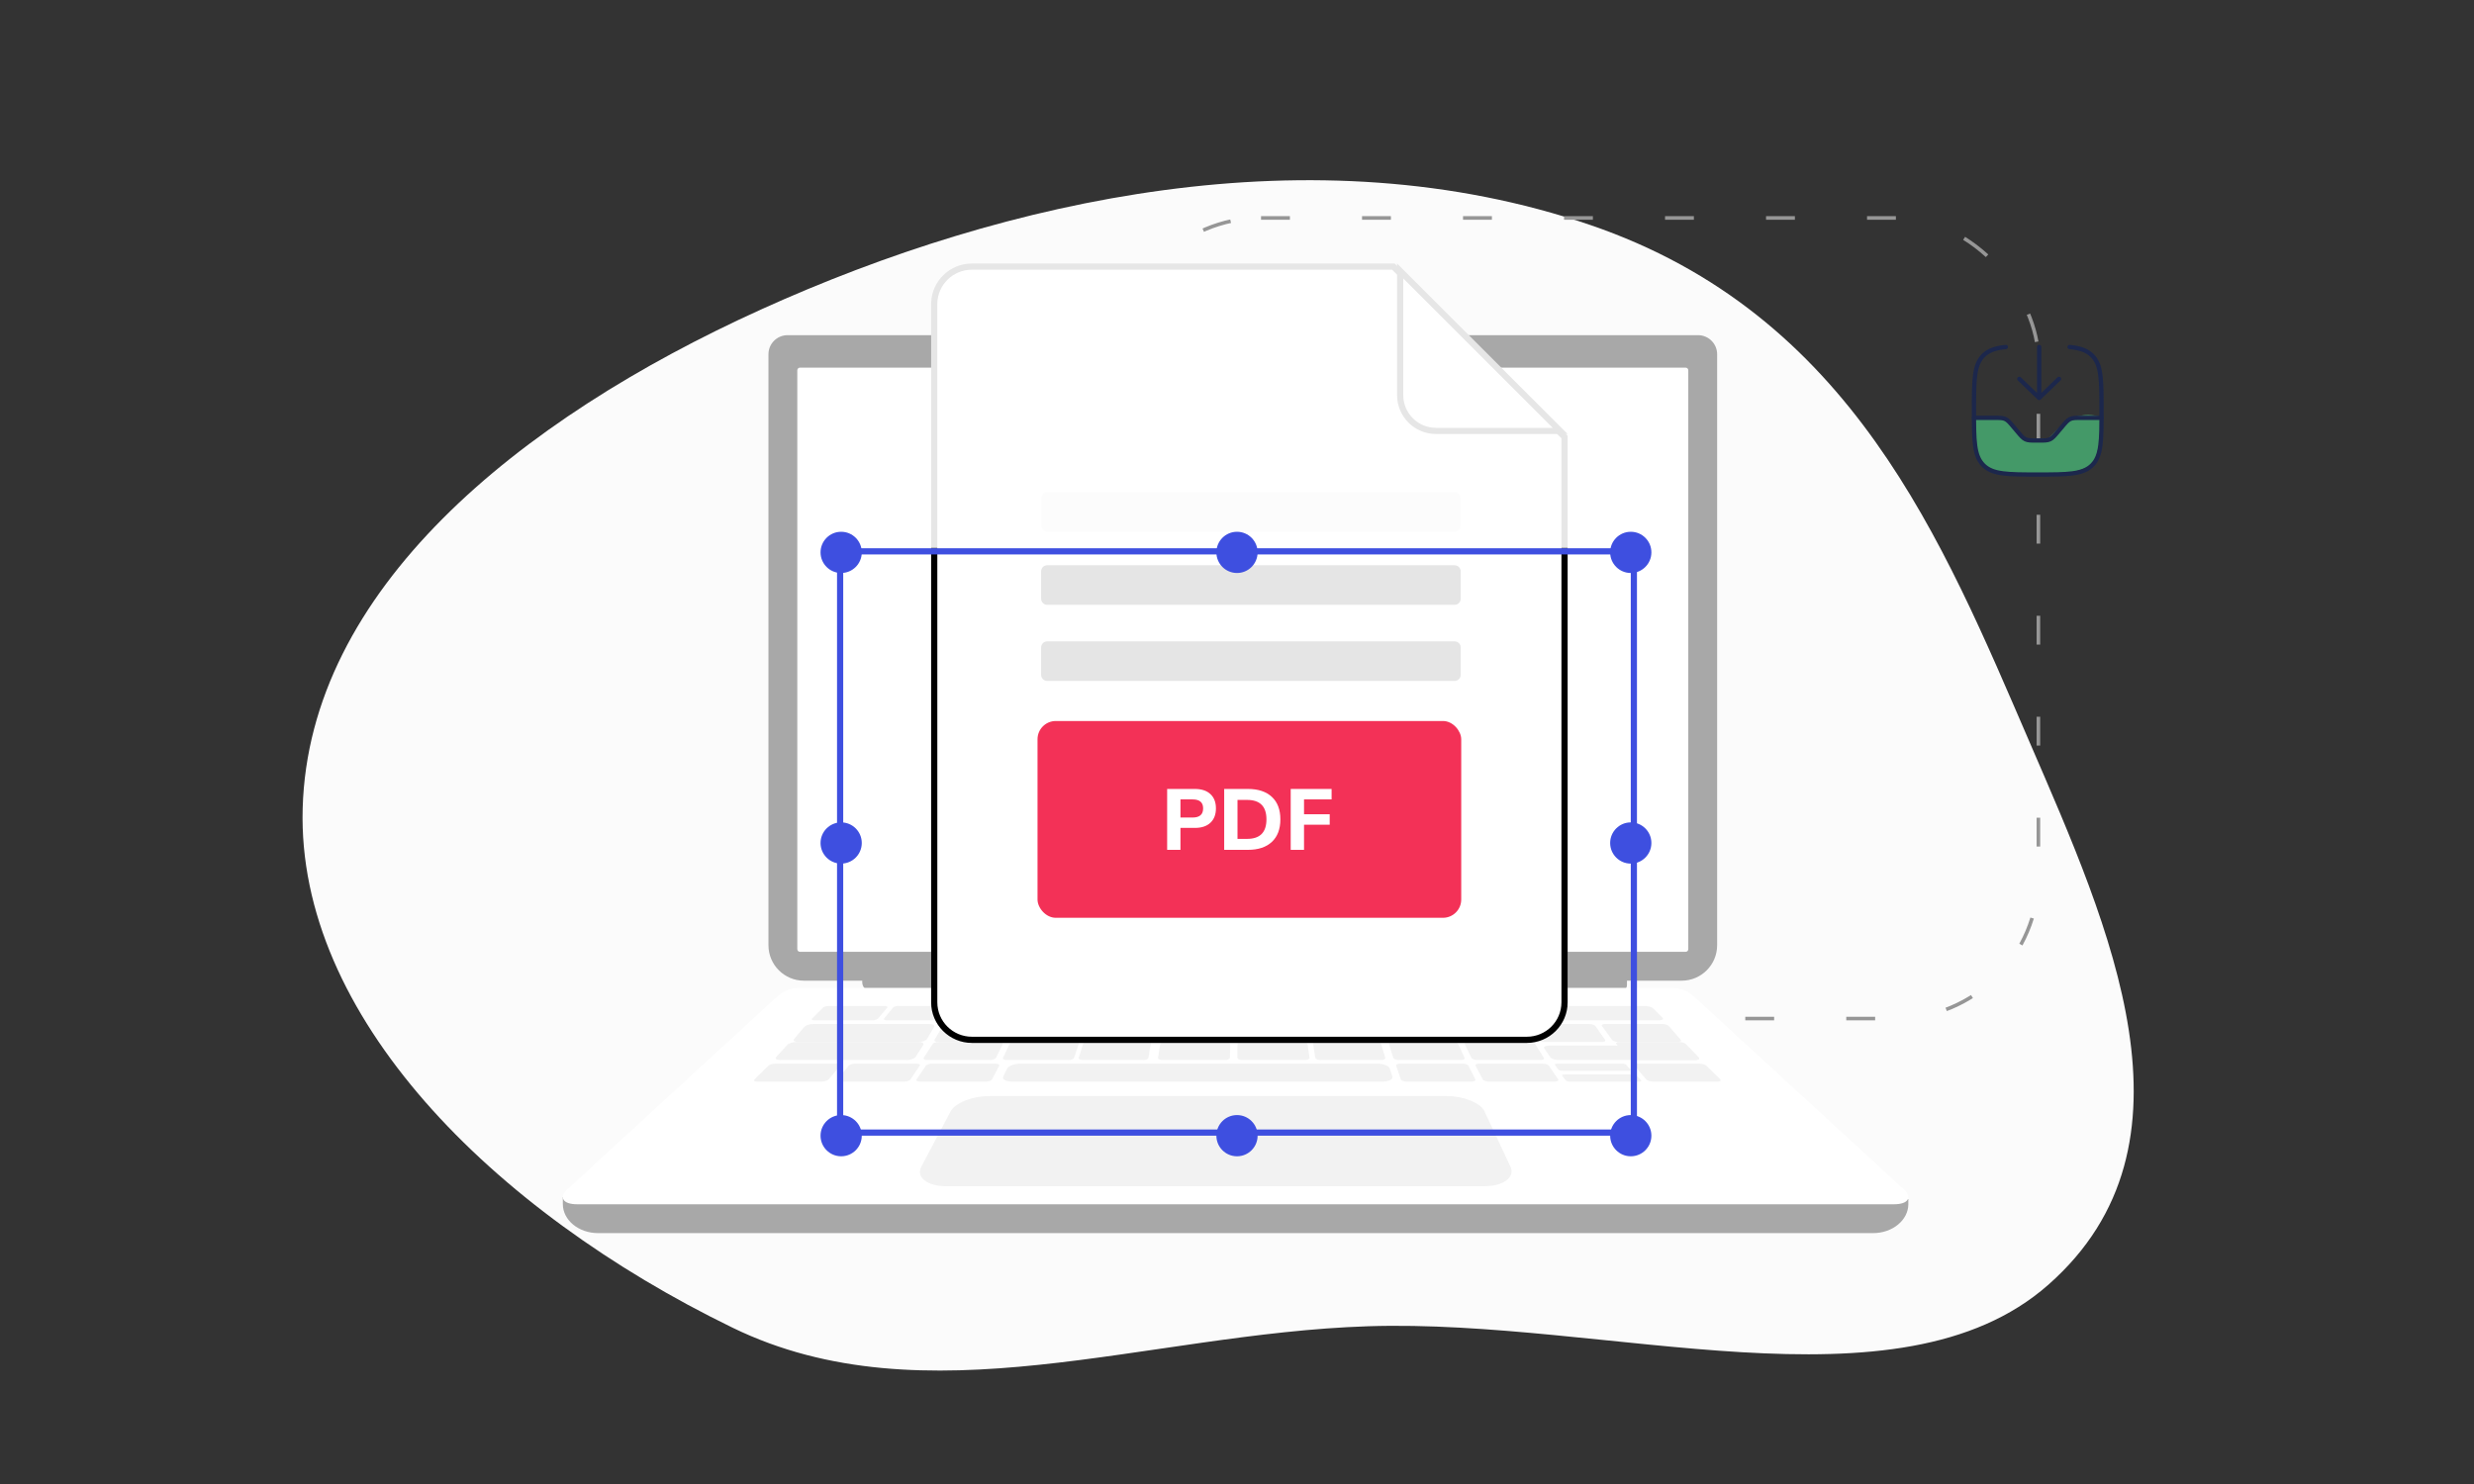 <svg width="1200" height="720" viewBox="0 0 1200 720" fill="none" xmlns="http://www.w3.org/2000/svg">
<rect x="0" y="0" width="1200" height="720" fill="#333333" stroke="none"/>
<g clip-path="url(#clip0_813_25849)">
<path fill-rule="evenodd" clip-rule="evenodd" d="M146.807 392.183C149.765 286.416 250.902 203.74 369.18 150.135C488.263 96.166 637.353 63.365 771.317 109.151C898.119 152.489 942.232 262.399 984.614 360.476C1023.26 449.909 1070.87 555.18 993.515 623.345C920.647 687.553 779.774 639.672 663.45 643.47C555.803 646.985 448.698 689.58 355.36 644.182C238.4 587.295 143.998 492.576 146.807 392.183Z" fill="#FBFBFB"/>
<rect x="542.545" y="105.746" width="446.166" height="388.427" rx="69.112" stroke="#969696" stroke-width="1.75" stroke-dasharray="14 34.99"/>
<path d="M971.541 202.165L957.689 202.166C956.027 222.925 963.923 228.817 970.156 228.817L985.393 230.22L1001.32 229.519C1004.32 229.285 1011.16 228.116 1014.48 225.311C1017.8 222.505 1019.1 210.114 1019.33 204.269L1018.64 202.167C1010.88 199.923 1004.09 202.866 1002.01 204.269L993.703 212.685C990.702 212.919 984.146 213.246 981.929 212.685C979.713 212.124 975.696 205.673 971.541 202.165Z" fill="#449968"/>
<path d="M989.083 168.357L989.083 193.102M989.083 193.102L998.706 183.823M989.083 193.102L979.46 183.823" stroke="#1C274C" stroke-width="2.082" stroke-linecap="round" stroke-linejoin="round"/>
<path d="M957.464 202.726H967.24C970.039 202.726 971.439 202.726 972.67 203.301C973.9 203.875 974.811 204.955 976.634 207.115L978.506 209.334C980.328 211.494 981.239 212.574 982.47 213.149C983.701 213.724 985.1 213.724 987.9 213.724H988.892C991.692 213.724 993.092 213.724 994.322 213.149C995.553 212.574 996.464 211.494 998.286 209.334L1000.16 207.115C1001.98 204.955 1002.89 203.875 1004.12 203.301C1005.35 202.726 1006.75 202.726 1009.55 202.726H1019.33" stroke="#1C274C" stroke-width="2.082" stroke-linecap="round"/>
<path d="M1003.86 168.357C1008.89 168.855 1012.27 169.979 1014.8 172.521C1019.33 177.08 1019.33 184.417 1019.33 199.091C1019.33 213.766 1019.33 221.103 1014.8 225.662C1010.27 230.221 1002.98 230.221 988.396 230.221C973.815 230.221 966.524 230.221 961.994 225.662C957.464 221.103 957.464 213.766 957.464 199.091C957.464 184.417 957.464 177.08 961.994 172.521C964.52 169.979 967.903 168.855 972.93 168.357" stroke="#1C274C" stroke-width="2.082" stroke-linecap="round"/>
<path d="M603.688 171.359C603.688 172.326 602.905 173.108 601.938 173.108C600.971 173.108 600.188 172.326 600.188 171.359C600.188 170.392 600.971 169.609 601.938 169.609C602.905 169.609 603.688 170.392 603.688 171.359Z" fill="#E2E2E2"/>
<path d="M418.223 470.552H789.153V477.907C789.153 479.643 787.696 481.051 785.907 481.051H422.866C420.304 481.051 418.223 479.035 418.223 476.553V470.552Z" fill="#A8A8A8"/>
<path d="M382.012 162.611H823.613C828.737 162.611 832.894 166.764 832.894 171.884V458.6C832.894 468.095 825.181 475.802 815.677 475.802H389.948C380.444 475.802 372.731 468.095 372.731 458.6V171.884C372.731 166.764 376.888 162.611 382.012 162.611Z" fill="#A8A8A8"/>
<path d="M818.897 460.506V179.656C818.897 178.939 818.317 178.358 817.6 178.358L388.025 178.358C387.309 178.358 386.728 178.939 386.728 179.656V460.506C386.728 461.223 387.309 461.804 388.025 461.804H817.6C818.317 461.804 818.897 461.223 818.897 460.506Z" fill="white"/>
<path d="M925.623 584.196V581.773L273 580.782V584.2C273 591.974 280.664 598.279 290.117 598.279H908.51C917.963 598.279 925.627 591.978 925.627 584.2L925.623 584.196Z" fill="#A8A8A8"/>
<path d="M918.617 584.281H280.007C272.985 584.281 270.919 580.95 275.282 576.941L377.179 483.296C379.976 480.723 383.623 479.301 387.406 479.301H811.221C815.004 479.301 818.651 480.727 821.448 483.296L923.345 576.941C927.708 580.95 925.642 584.281 918.621 584.281H918.617Z" fill="white"/>
<g opacity="0.3">
<path d="M422.991 495.048H395.196C394.003 495.048 393.416 494.656 393.893 494.176L399.164 488.871C399.615 488.42 400.925 488.049 402.081 488.049H428.953C430.108 488.049 430.74 488.42 430.359 488.871L425.896 494.176C425.494 494.656 424.187 495.048 422.991 495.048Z" fill="#D4D4D4"/>
<path d="M457.456 495.048H430.253C429.086 495.048 428.447 494.656 428.834 494.176L433.115 488.871C433.48 488.42 434.701 488.049 435.832 488.049H462.131C463.262 488.049 463.941 488.42 463.645 488.871L460.155 494.176C459.84 494.656 458.626 495.048 457.456 495.048Z" fill="#D4D4D4"/>
<path d="M493.356 495.048H465.396C464.196 495.048 463.472 494.656 463.788 494.176L467.29 488.871C467.587 488.42 468.783 488.049 469.941 488.049H496.973C498.135 488.049 498.896 488.42 498.666 488.871L495.981 494.176C495.74 494.656 494.559 495.048 493.356 495.048Z" fill="#D4D4D4"/>
<path d="M563.713 495.048H535.632C534.427 495.048 533.565 494.656 533.718 494.176L535.427 488.871C535.572 488.42 536.646 488.049 537.81 488.049H564.959C566.127 488.049 567.018 488.42 566.94 488.871L566.052 494.176C565.97 494.656 564.918 495.048 563.713 495.048Z" fill="#D4D4D4"/>
<path d="M527.769 495.048H500.463C499.291 495.048 498.519 494.656 498.747 494.176L501.286 488.871C501.504 488.42 502.606 488.049 503.741 488.049H530.141C531.277 488.049 532.082 488.42 531.933 488.871L530.189 494.176C530.033 494.656 528.941 495.048 527.769 495.048Z" fill="#D4D4D4"/>
<path d="M633.189 495.048H605.929C604.759 495.048 603.793 494.656 603.785 494.176L603.688 488.871C603.68 488.42 604.6 488.049 605.73 488.049H632.085C633.218 488.049 634.206 488.42 634.282 488.871L635.177 494.176C635.256 494.656 634.366 495.048 633.196 495.048H633.189Z" fill="#D4D4D4"/>
<path d="M670.016 495.048H642.038C640.838 495.048 639.779 494.656 639.69 494.176L638.686 488.871C638.601 488.42 639.482 488.049 640.645 488.049H667.694C668.857 488.049 669.931 488.42 670.087 488.871L671.904 494.176C672.068 494.656 671.22 495.048 670.02 495.048H670.016Z" fill="#D4D4D4"/>
<path d="M703.434 495.048H676.227C675.06 495.048 673.965 494.656 673.799 494.176L671.945 488.871C671.786 488.42 672.581 488.049 673.712 488.049H700.015C701.146 488.049 702.252 488.42 702.48 488.871L705.125 494.176C705.363 494.656 704.604 495.048 703.434 495.048Z" fill="#D4D4D4"/>
<path d="M740.249 495.048H712.39C711.195 495.048 710.007 494.656 709.755 494.176L706.962 488.871C706.725 488.42 707.476 488.049 708.63 488.049H735.564C736.722 488.049 737.918 488.42 738.225 488.871L741.832 494.176C742.158 494.656 741.448 495.048 740.249 495.048Z" fill="#D4D4D4"/>
<path d="M804.59 495.048H747.362C745.689 495.048 743.935 494.497 743.471 493.824L740.269 489.206C739.827 488.568 740.792 488.049 742.41 488.049H797.736C799.354 488.049 801.192 488.568 801.826 489.206L806.417 493.824C807.084 494.494 806.263 495.048 804.59 495.048Z" fill="#D4D4D4"/>
<path d="M598.056 495.048H570.707C569.534 495.048 568.629 494.656 568.698 494.176L569.479 488.871C569.544 488.42 570.529 488.049 571.666 488.049H598.107C599.244 488.049 600.174 488.42 600.174 488.871L600.188 494.176C600.188 494.656 599.229 495.048 598.056 495.048Z" fill="#D4D4D4"/>
<path d="M784.931 505.546H813.891C815.137 505.546 815.728 505.053 815.211 504.453L809.49 497.825C809.003 497.258 807.624 496.798 806.423 496.798H778.464C777.263 496.798 776.617 497.258 777.03 497.825L781.875 504.453C782.311 505.053 783.689 505.546 784.935 505.546H784.931Z" fill="#D4D4D4"/>
<path d="M748.644 505.546H777.075C778.298 505.546 778.947 505.053 778.527 504.453L773.861 497.825C773.462 497.258 772.174 496.798 770.995 496.798H743.547C742.368 496.798 741.667 497.258 741.99 497.825L745.792 504.453C746.137 505.053 747.418 505.546 748.64 505.546H748.644Z" fill="#D4D4D4"/>
<path d="M712.662 505.546H741.92C743.178 505.546 743.921 505.053 743.578 504.453L739.758 497.825C739.434 497.258 738.176 496.798 736.962 496.798H708.716C707.502 496.798 706.715 497.258 706.965 497.825L709.899 504.453C710.164 505.053 711.411 505.546 712.666 505.546H712.662Z" fill="#D4D4D4"/>
<path d="M638.462 505.546H666.509C667.715 505.546 668.567 505.053 668.406 504.453L666.624 497.825C666.47 497.258 665.396 496.798 664.233 496.798H637.155C635.992 496.798 635.105 497.258 635.187 497.825L636.121 504.453C636.207 505.053 637.259 505.546 638.465 505.546H638.462Z" fill="#D4D4D4"/>
<path d="M674.666 505.546H703.341C704.574 505.546 705.372 505.053 705.123 504.453L702.339 497.825C702.101 497.258 700.934 496.798 699.745 496.798H672.061C670.872 496.798 670.034 497.258 670.195 497.825L672.109 504.453C672.281 505.053 673.433 505.546 674.663 505.546H674.666Z" fill="#D4D4D4"/>
<path d="M565.541 505.546H594.327C595.565 505.546 596.582 505.053 596.59 504.453L596.689 497.825C596.696 497.258 595.727 496.798 594.533 496.798H566.742C565.548 496.798 564.505 497.258 564.421 497.825L563.451 504.453C563.363 505.053 564.303 505.546 565.541 505.546Z" fill="#D4D4D4"/>
<path d="M528.597 505.546H556.554C557.756 505.546 558.812 505.053 558.909 504.453L559.94 497.825C560.029 497.258 559.151 496.798 557.992 496.798H531.001C529.842 496.798 528.765 497.258 528.604 497.825L526.724 504.453C526.553 505.053 527.398 505.546 528.597 505.546Z" fill="#D4D4D4"/>
<path d="M491.763 505.546H520.352C521.581 505.546 522.734 505.053 522.916 504.453L524.93 497.825C525.101 497.258 524.27 496.798 523.088 496.798H495.487C494.302 496.798 493.131 497.258 492.886 497.825L490.008 504.453C489.749 505.053 490.537 505.546 491.767 505.546H491.763Z" fill="#D4D4D4"/>
<path d="M454.942 505.546H484.105C485.359 505.546 486.606 505.053 486.881 504.453L489.91 497.825C490.167 497.258 489.389 496.798 488.18 496.798H460.026C458.816 496.798 457.555 497.258 457.22 497.825L453.305 504.453C452.952 505.053 453.685 505.546 454.939 505.546H454.942Z" fill="#D4D4D4"/>
<path d="M387.063 505.546H445.684C447.399 505.546 449.208 504.853 449.701 504.017L453.099 498.241C453.566 497.446 452.595 496.798 450.938 496.798H394.344C392.687 496.798 390.786 497.446 390.112 498.241L385.235 504.017C384.524 504.857 385.344 505.546 387.059 505.546H387.063Z" fill="#D4D4D4"/>
<path d="M602.443 505.546H631.317C632.558 505.546 633.505 505.053 633.428 504.453L632.558 497.825C632.485 497.258 631.446 496.798 630.248 496.798H602.373C601.176 496.798 600.196 497.258 600.196 497.825L600.188 504.453C600.188 505.053 601.202 505.546 602.443 505.546Z" fill="#D4D4D4"/>
<path d="M755.939 514.294H822.111C823.818 514.294 824.608 513.679 823.869 512.926L819.6 508.593C818.895 507.876 816.966 507.296 815.31 507.296H751.175C749.52 507.296 748.555 507.879 749.032 508.593L751.921 512.926C752.42 513.675 754.232 514.294 755.939 514.294Z" fill="#D4D4D4"/>
<path d="M716.567 514.294H747.114C748.426 514.294 749.189 513.802 748.815 513.201L744.662 506.572C744.307 506.008 742.988 505.546 741.72 505.546H712.276C711.012 505.546 710.197 506.004 710.47 506.572L713.659 513.201C713.947 513.802 715.259 514.294 716.571 514.294H716.567Z" fill="#D4D4D4"/>
<path d="M792.499 514.294H822.606C823.899 514.294 824.496 513.802 823.936 513.201L817.743 506.572C817.216 506.008 815.764 505.546 814.519 505.546H785.499C784.254 505.546 783.598 506.004 784.044 506.572L789.286 513.201C789.762 513.802 791.209 514.294 792.503 514.294H792.499Z" fill="#D4D4D4"/>
<path d="M640.427 514.294H669.921C671.188 514.294 672.079 513.802 671.902 513.201L669.95 506.572C669.784 506.008 668.65 505.546 667.427 505.546H638.998C637.778 505.546 636.85 506.004 636.937 506.572L637.958 513.201C638.052 513.802 639.164 514.294 640.43 514.294H640.427Z" fill="#D4D4D4"/>
<path d="M678.474 514.294H708.519C709.809 514.294 710.64 513.802 710.365 513.201L707.328 506.572C707.07 506.008 705.842 505.546 704.596 505.546H675.635C674.393 505.546 673.518 506.004 673.698 506.572L675.786 513.201C675.974 513.802 677.187 514.294 678.477 514.294H678.474Z" fill="#D4D4D4"/>
<path d="M722.241 524.792H754.06C755.428 524.792 756.208 524.299 755.801 523.699L751.291 517.068C750.907 516.503 749.52 516.044 748.204 516.044H717.582C716.266 516.044 715.431 516.503 715.726 517.068L719.189 523.699C719.502 524.299 720.877 524.792 722.245 524.792H722.241Z" fill="#D4D4D4"/>
<path d="M801.852 524.792H833.075C834.417 524.792 835.013 524.299 834.406 523.699L827.709 517.068C827.138 516.503 825.62 516.044 824.329 516.044H794.28C792.989 516.044 792.327 516.503 792.81 517.068L798.479 523.699C798.991 524.299 800.513 524.792 801.852 524.792Z" fill="#D4D4D4"/>
<path d="M757.809 519.543H789.823C790.674 519.543 791.114 519.246 790.801 518.887L788.881 516.684C788.575 516.331 787.637 516.044 786.797 516.044H755.295C754.455 516.044 753.975 516.331 754.226 516.684L755.794 518.887C756.048 519.246 756.958 519.543 757.809 519.543Z" fill="#D4D4D4"/>
<path d="M761.533 524.793H795.03C795.924 524.793 796.378 524.496 796.039 524.136L793.984 521.931C793.656 521.581 792.67 521.293 791.791 521.293H758.841C757.962 521.293 757.463 521.581 757.731 521.931L759.407 524.136C759.682 524.496 760.635 524.793 761.529 524.793H761.533Z" fill="#D4D4D4"/>
<path d="M682.302 524.792H713.701C715.051 524.792 715.908 524.299 715.606 523.699L712.296 517.068C712.012 516.503 710.721 516.044 709.426 516.044H679.209C677.91 516.044 677.005 516.503 677.2 517.068L679.477 523.699C679.683 524.299 680.956 524.792 682.306 524.792H682.302Z" fill="#D4D4D4"/>
<path d="M563.89 514.294H594.196C595.498 514.294 596.57 513.802 596.581 513.201L596.689 506.572C596.696 506.008 595.68 505.546 594.423 505.546H565.21C563.957 505.546 562.855 506.004 562.766 506.572L561.702 513.201C561.605 513.802 562.592 514.294 563.894 514.294H563.89Z" fill="#D4D4D4"/>
<path d="M525.181 514.294H554.577C555.84 514.294 556.955 513.802 557.059 513.201L558.189 506.572C558.286 506.008 557.369 505.546 556.149 505.546H527.814C526.598 505.546 525.458 506.004 525.285 506.572L523.228 513.201C523.041 513.802 523.922 514.294 525.185 514.294H525.181Z" fill="#D4D4D4"/>
<path d="M490.954 524.792H670.582C673.659 524.792 675.81 523.658 675.366 522.286L674.111 518.415C673.688 517.106 670.921 516.044 667.957 516.044H495.071C492.106 516.044 489.16 517.106 488.512 518.415L486.594 522.286C485.916 523.658 487.873 524.792 490.951 524.792H490.954Z" fill="#D4D4D4"/>
<path d="M488.333 514.294H518.281C519.567 514.294 520.784 513.802 520.982 513.201L523.177 506.572C523.364 506.008 522.503 505.546 521.26 505.546H492.393C491.155 505.546 489.92 506.004 489.656 506.572L486.515 513.201C486.233 513.802 487.05 514.294 488.337 514.294H488.333Z" fill="#D4D4D4"/>
<path d="M449.736 514.294H480.188C481.496 514.294 482.812 513.802 483.11 513.201L486.404 506.572C486.683 506.008 485.882 505.546 484.619 505.546H455.266C454.007 505.546 452.68 506.004 452.319 506.572L448.067 513.201C447.683 513.802 448.436 514.294 449.744 514.294H449.736Z" fill="#D4D4D4"/>
<path d="M446.314 524.792H478.132C479.5 524.792 480.875 524.299 481.188 523.699L484.651 517.068C484.946 516.503 484.111 516.044 482.795 516.044H452.173C450.858 516.044 449.471 516.503 449.087 517.068L444.577 523.699C444.167 524.299 444.95 524.792 446.318 524.792H446.314Z" fill="#D4D4D4"/>
<path d="M407.639 524.792H438.488C439.814 524.792 441.231 524.299 441.635 523.699L446.117 517.068C446.496 516.503 445.766 516.044 444.49 516.044H414.802C413.526 516.044 412.102 516.503 411.636 517.068L406.139 523.699C405.64 524.299 406.316 524.792 407.642 524.792H407.639Z" fill="#D4D4D4"/>
<path d="M367.301 524.792H398.524C399.867 524.792 401.385 524.299 401.897 523.699L407.567 517.068C408.049 516.503 407.387 516.044 406.096 516.044H376.047C374.756 516.044 373.238 516.503 372.667 517.068L365.97 523.699C365.362 524.299 365.962 524.792 367.301 524.792Z" fill="#D4D4D4"/>
<path d="M378.374 514.294H439.863C441.662 514.294 443.577 513.603 444.12 512.762L447.834 506.989C448.344 506.192 447.341 505.546 445.609 505.546H386.333C384.601 505.546 382.584 506.192 381.85 506.989L376.521 512.762C375.744 513.603 376.579 514.294 378.378 514.294H378.374Z" fill="#D4D4D4"/>
<path d="M602.558 514.294H632.959C634.265 514.294 635.262 513.802 635.176 513.201L634.224 506.572C634.142 506.008 633.048 505.546 631.787 505.546H602.483C601.226 505.546 600.195 506.004 600.195 506.572L600.188 513.201C600.188 513.802 601.256 514.294 602.561 514.294H602.558Z" fill="#D4D4D4"/>
</g>
<path opacity="0.3" d="M719.83 575.533H459.123C449.621 575.533 444.178 571.137 446.932 565.941L461.108 539.196C463.294 535.068 471.655 531.791 479.747 531.791H701.843C709.935 531.791 718.099 535.072 720.037 539.196L732.599 565.941C735.04 571.137 729.331 575.533 719.83 575.533Z" fill="#D4D4D4"/>
<path d="M451.645 147.544V486.303C451.645 497.184 460.503 506 471.426 506H740.588C751.516 506 760.37 497.179 760.37 486.303V211.386L676.472 127.847H471.426C460.498 127.847 451.645 136.668 451.645 147.544Z" fill="white"/>
<rect x="503.244" y="349.81" width="205.515" height="95.482" rx="8.863" fill="white"/>
<path d="M566.118 412.323V382.779H579.534C582.811 382.779 585.339 383.617 587.117 385.294C588.895 386.942 589.783 389.247 589.783 392.208C589.783 395.169 588.895 397.488 587.117 399.164C585.339 400.84 582.811 401.679 579.534 401.679H572.576V412.323H566.118ZM572.576 396.65H578.451C581.867 396.65 583.575 395.169 583.575 392.208C583.575 389.303 581.867 387.85 578.451 387.85H572.576V396.65Z" fill="white"/>
<path d="M593.786 412.323V382.779H605.285C610.285 382.779 614.16 384.064 616.91 386.635C619.66 389.177 621.035 392.809 621.035 397.53C621.035 402.251 619.66 405.897 616.91 408.467C614.16 411.037 610.285 412.323 605.285 412.323H593.786ZM600.244 407.001H604.91C611.16 407.001 614.285 403.844 614.285 397.53C614.285 391.244 611.16 388.101 604.91 388.101H600.244V407.001Z" fill="white"/>
<path d="M626.052 412.323V382.779H645.884V387.85H632.51V395.058H644.968V400.128H632.51V412.323H626.052Z" fill="white"/>
<g opacity="0.3">
<path d="M705.551 238.788H507.942C506.31 238.788 504.988 240.111 504.988 241.743V255.037C504.988 256.669 506.31 257.991 507.942 257.991H705.551C707.182 257.991 708.505 256.669 708.505 255.037V241.743C708.505 240.111 707.182 238.788 705.551 238.788Z" fill="white"/>
<path d="M705.551 274.24H507.942C506.31 274.24 504.988 275.563 504.988 277.195V290.489C504.988 292.121 506.31 293.444 507.942 293.444H705.551C707.182 293.444 708.505 292.121 708.505 290.489V277.195C708.505 275.563 707.182 274.24 705.551 274.24Z" fill="white"/>
<path d="M705.551 311.169H507.942C506.31 311.169 504.988 312.492 504.988 314.124V327.418C504.988 329.05 506.31 330.373 507.942 330.373H705.551C707.182 330.373 708.505 329.05 708.505 327.418V314.124C708.505 312.492 707.182 311.169 705.551 311.169Z" fill="white"/>
</g>
<path d="M677.65 127.847L760.371 210.568H696.509C686.095 210.568 677.65 202.127 677.65 191.709V127.847Z" fill="white"/>
<g opacity="0.1">
<path d="M471.427 129.347H675.854L758.87 212.008V486.303C758.87 496.345 750.693 504.5 740.588 504.5H471.427C461.326 504.5 453.145 496.349 453.145 486.303V147.544L453.15 147.074C453.401 137.249 461.48 129.347 471.427 129.347Z" fill="white" stroke="black" stroke-width="3"/>
<rect x="503.244" y="349.81" width="205.515" height="95.482" rx="8.863" fill="#F33157"/>
<path d="M566.118 412.323V382.779H579.534C582.811 382.779 585.339 383.617 587.117 385.294C588.895 386.942 589.783 389.247 589.783 392.208C589.783 395.169 588.895 397.488 587.117 399.164C585.339 400.84 582.811 401.679 579.534 401.679H572.576V412.323H566.118ZM572.576 396.65H578.451C581.867 396.65 583.575 395.169 583.575 392.208C583.575 389.303 581.867 387.85 578.451 387.85H572.576V396.65Z" fill="white"/>
<path d="M593.786 412.323V382.779H605.285C610.285 382.779 614.16 384.064 616.91 386.635C619.66 389.177 621.035 392.809 621.035 397.53C621.035 402.251 619.66 405.897 616.91 408.467C614.16 411.037 610.285 412.323 605.285 412.323H593.786ZM600.244 407.001H604.91C611.16 407.001 614.285 403.844 614.285 397.53C614.285 391.244 611.16 388.101 604.91 388.101H600.244V407.001Z" fill="white"/>
<path d="M626.052 412.323V382.779H645.884V387.85H632.51V395.058H644.968V400.128H632.51V412.323H626.052Z" fill="white"/>
<g opacity="0.3">
<path d="M705.551 238.788H507.942C506.31 238.788 504.988 240.111 504.988 241.743V255.037C504.988 256.669 506.31 257.991 507.942 257.991H705.551C707.182 257.991 708.505 256.669 708.505 255.037V241.743C708.505 240.111 707.182 238.788 705.551 238.788Z" fill="#A8A8A8"/>
<path d="M705.551 274.24H507.942C506.31 274.24 504.988 275.563 504.988 277.195V290.489C504.988 292.121 506.31 293.444 507.942 293.444H705.551C707.182 293.444 708.505 292.121 708.505 290.489V277.195C708.505 275.563 707.182 274.24 705.551 274.24Z" fill="#A8A8A8"/>
<path d="M705.551 311.169H507.942C506.31 311.169 504.988 312.492 504.988 314.124V327.418C504.988 329.05 506.31 330.373 507.942 330.373H705.551C707.182 330.373 708.505 329.05 708.505 327.418V314.124C708.505 312.492 707.182 311.169 705.551 311.169Z" fill="#A8A8A8"/>
</g>
<path d="M756.75 209.068H696.508C686.923 209.067 679.15 201.298 679.15 191.709V131.468L756.75 209.068Z" fill="white" stroke="black" stroke-width="3"/>
</g>
<mask id="mask0_813_25849" style="mask-type:alpha" maskUnits="userSpaceOnUse" x="406" y="266" width="388" height="259">
<rect x="406" y="266" width="388" height="259" fill="#FF0000"/>
</mask>
<g mask="url(#mask0_813_25849)">
<path d="M471.427 129.347H675.854L758.87 212.008V486.303C758.87 496.345 750.693 504.5 740.588 504.5H471.427C461.326 504.5 453.145 496.349 453.145 486.303V147.544L453.15 147.074C453.401 137.249 461.48 129.347 471.427 129.347Z" fill="white" stroke="black" stroke-width="3"/>
<rect x="503.244" y="349.81" width="205.515" height="95.482" rx="8.863" fill="#F33157"/>
<path d="M566.118 412.323V382.779H579.534C582.811 382.779 585.339 383.617 587.117 385.294C588.895 386.942 589.783 389.247 589.783 392.208C589.783 395.169 588.895 397.488 587.117 399.164C585.339 400.84 582.811 401.679 579.534 401.679H572.576V412.323H566.118ZM572.576 396.65H578.451C581.867 396.65 583.575 395.169 583.575 392.208C583.575 389.303 581.867 387.85 578.451 387.85H572.576V396.65Z" fill="white"/>
<path d="M593.786 412.323V382.779H605.285C610.285 382.779 614.16 384.064 616.91 386.635C619.66 389.177 621.035 392.809 621.035 397.53C621.035 402.251 619.66 405.897 616.91 408.467C614.16 411.037 610.285 412.323 605.285 412.323H593.786ZM600.244 407.001H604.91C611.16 407.001 614.285 403.844 614.285 397.53C614.285 391.244 611.16 388.101 604.91 388.101H600.244V407.001Z" fill="white"/>
<path d="M626.052 412.323V382.779H645.884V387.85H632.51V395.058H644.968V400.128H632.51V412.323H626.052Z" fill="white"/>
<g opacity="0.3">
<path d="M705.551 274.24H507.942C506.31 274.24 504.988 275.563 504.988 277.195V290.489C504.988 292.121 506.31 293.444 507.942 293.444H705.551C707.182 293.444 708.505 292.121 708.505 290.489V277.195C708.505 275.563 707.182 274.24 705.551 274.24Z" fill="#A8A8A8"/>
<path d="M705.551 311.169H507.942C506.31 311.169 504.988 312.492 504.988 314.124V327.418C504.988 329.05 506.31 330.373 507.942 330.373H705.551C707.182 330.373 708.505 329.05 708.505 327.418V314.124C708.505 312.492 707.182 311.169 705.551 311.169Z" fill="#A8A8A8"/>
</g>
</g>
<rect x="407.5" y="267.5" width="385" height="282" stroke="#3E4FE0" stroke-width="3"/>
<circle cx="791" cy="268" r="10" fill="#3E4FE0"/>
<circle cx="600" cy="268" r="10" fill="#3E4FE0"/>
<circle cx="600" cy="551" r="10" fill="#3E4FE0"/>
<circle cx="408" cy="268" r="10" fill="#3E4FE0"/>
<circle cx="791" cy="551" r="10" fill="#3E4FE0"/>
<circle cx="791" cy="409" r="10" fill="#3E4FE0"/>
<circle cx="408" cy="409" r="10" fill="#3E4FE0"/>
<circle cx="408" cy="551" r="10" fill="#3E4FE0"/>
</g>
<defs>
<clipPath id="clip0_813_25849">
<rect width="1200" height="720" fill="white"/>
</clipPath>
</defs>
</svg>
